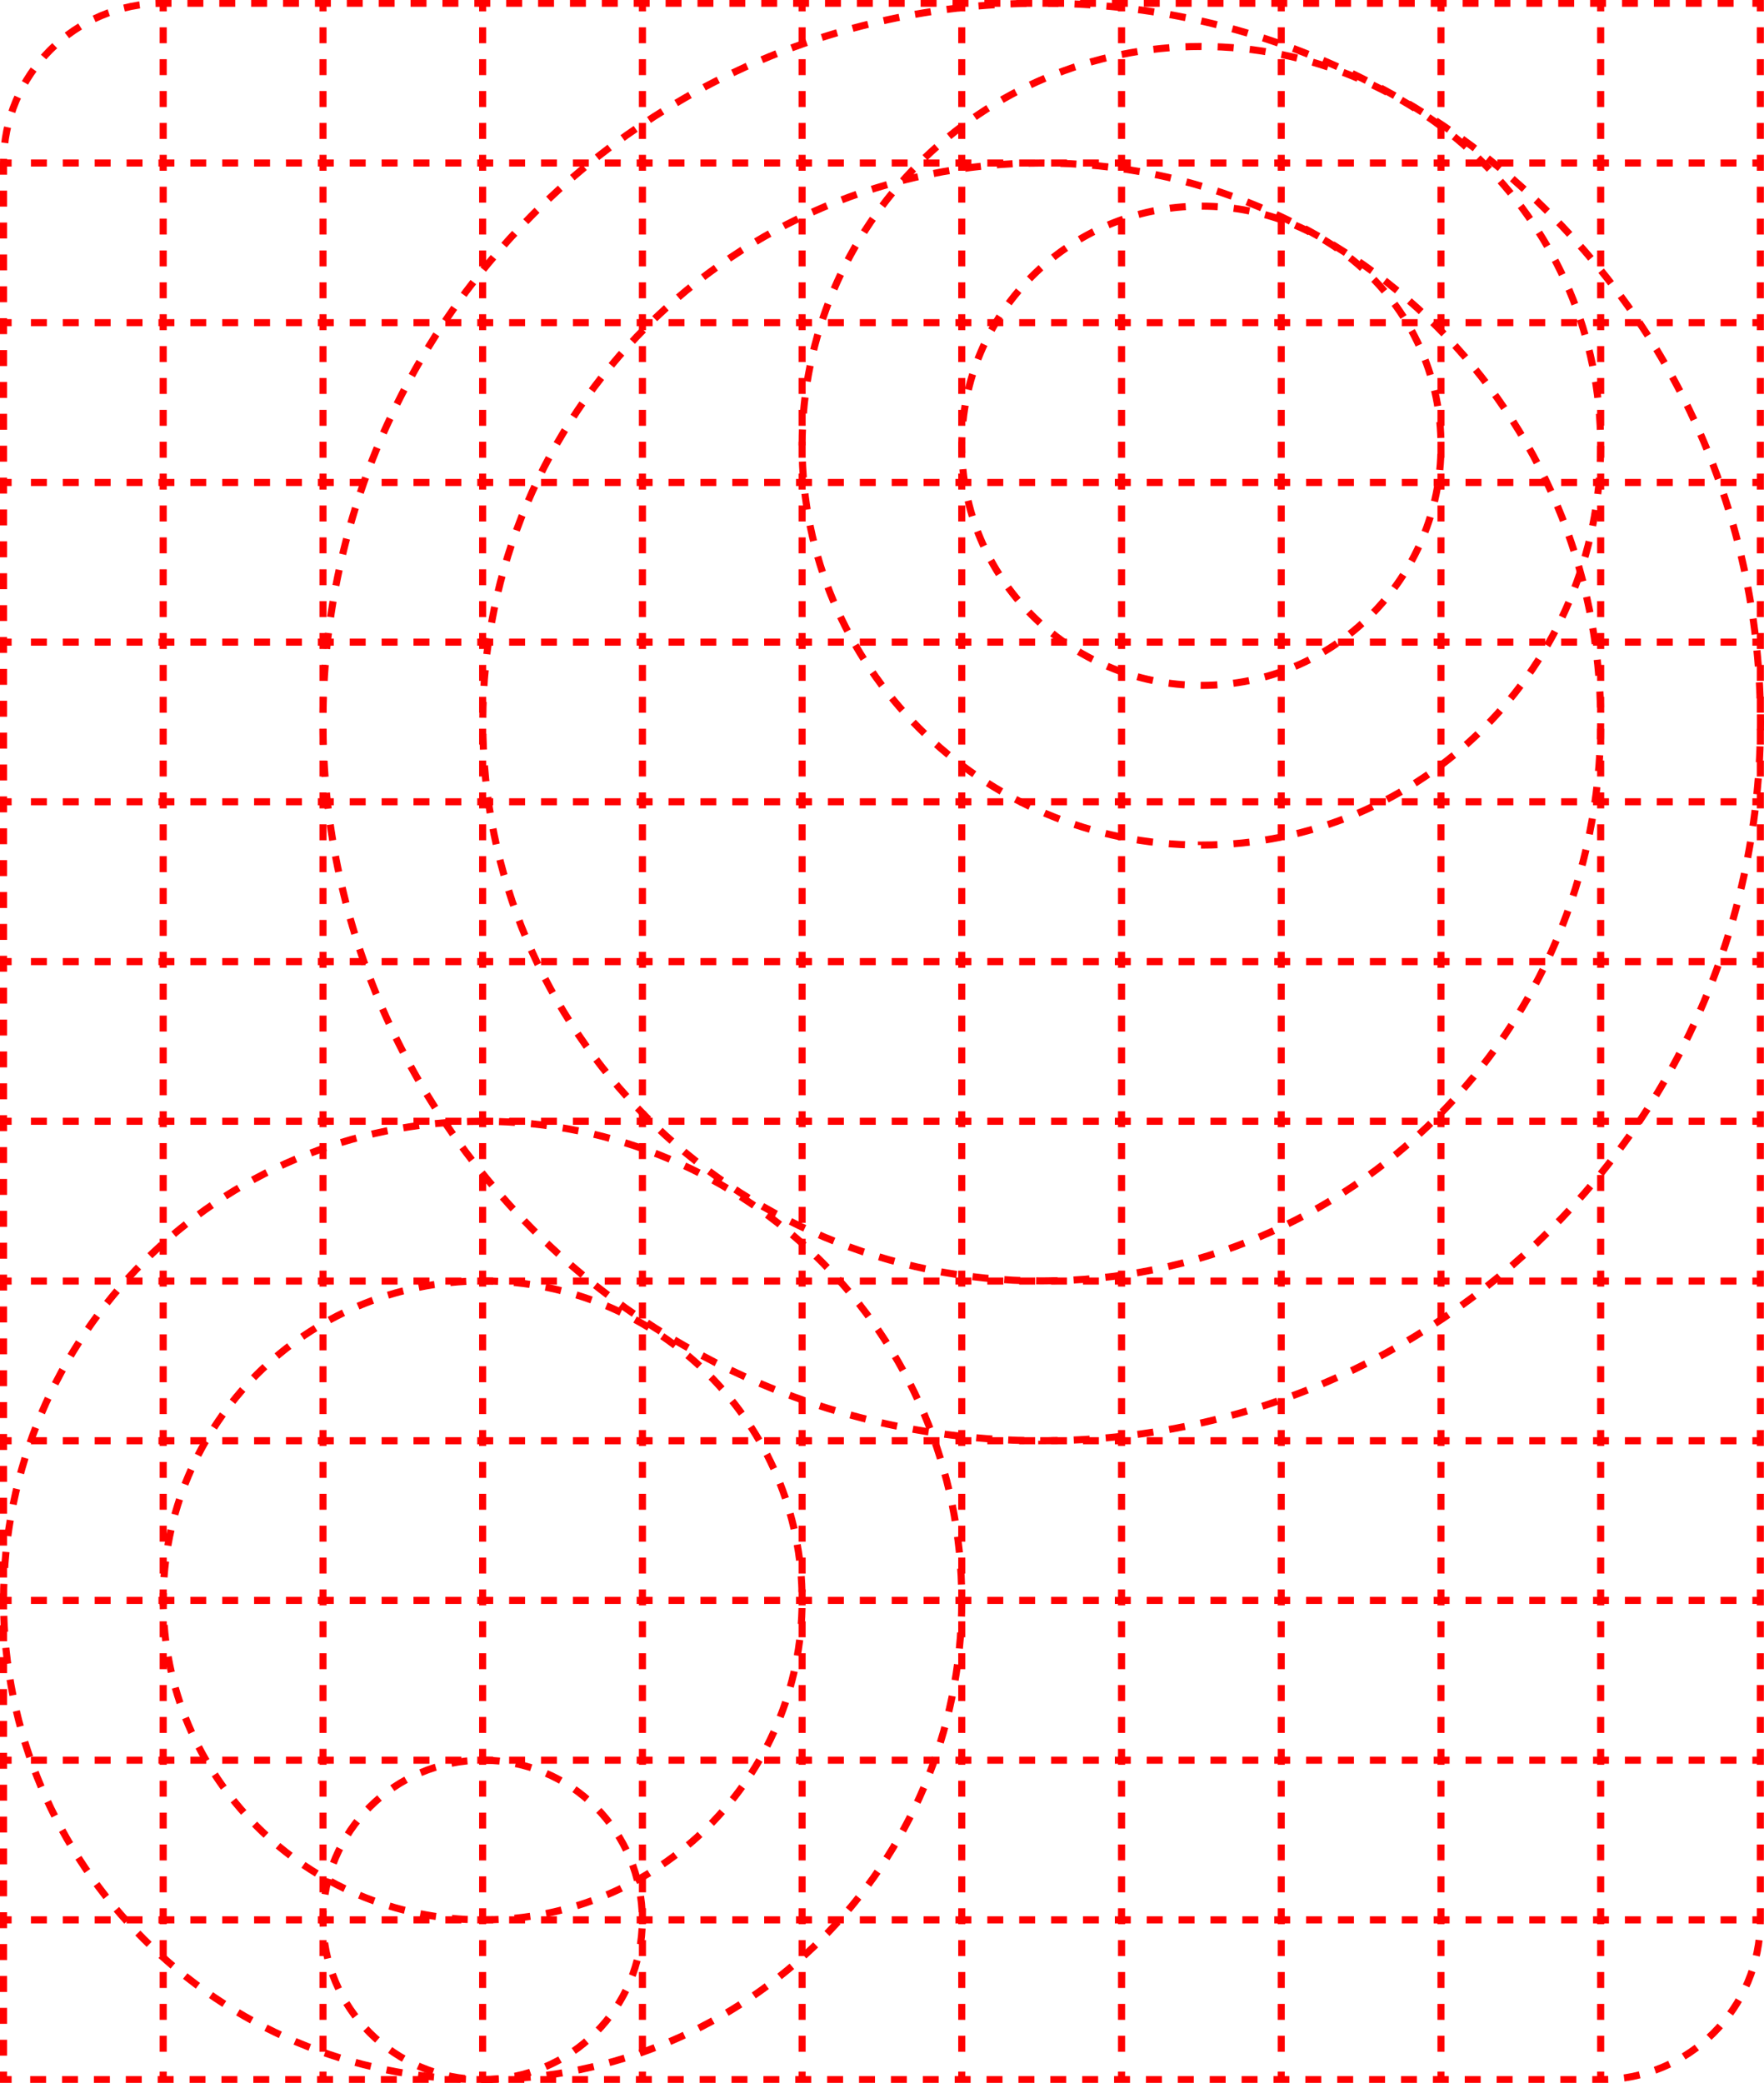 <svg xmlns="http://www.w3.org/2000/svg" width="249" height="294" fill="none"><path stroke="red" stroke-dasharray="2.26 2.26" stroke-miterlimit="10" d="M147.047 203.362c56.031 0 101.453-45.423 101.453-101.454C248.5 45.876 203.078.454 147.047.454 91.015.454 45.593 45.876 45.593 101.908c0 56.031 45.422 101.454 101.454 101.454Z"/><path stroke="red" stroke-dasharray="2.25 2.25" stroke-miterlimit="10" d="M147.047 180.806c43.574 0 78.898-35.324 78.898-78.898 0-43.575-35.324-78.899-78.898-78.899-43.575 0-78.9 35.324-78.9 78.899 0 43.574 35.325 78.898 78.9 78.898Z"/><path stroke="red" stroke-dasharray="2.26 2.26" stroke-miterlimit="10" d="M169.584 96.745c18.68 0 33.823-15.143 33.823-33.824s-15.143-33.823-33.823-33.823c-18.681 0-33.824 15.143-33.824 33.824s15.143 33.823 33.824 33.823Z"/><path stroke="red" stroke-dasharray="2.27 2.27" stroke-miterlimit="10" d="M169.583 119.282c31.128 0 56.362-25.233 56.362-56.36 0-31.128-25.234-56.362-56.362-56.362-31.127 0-56.361 25.234-56.361 56.361 0 31.128 25.234 56.361 56.361 56.361Z"/><path stroke="red" stroke-dasharray="2.26 2.26" stroke-miterlimit="10" d="M68.13 293.529c37.351 0 67.63-30.279 67.63-67.63s-30.279-67.63-67.63-67.63S.5 188.548.5 225.899s30.279 67.63 67.63 67.63Z"/><path stroke="red" stroke-dasharray="2.25 2.25" stroke-miterlimit="10" d="M68.13 270.992c24.904 0 45.093-20.189 45.093-45.093 0-24.904-20.189-45.092-45.093-45.092s-45.092 20.188-45.092 45.092 20.188 45.093 45.092 45.093Z"/><g stroke="red" stroke-miterlimit="10"><path d="M45.593.454v1.157"/><path stroke-dasharray="2.25 2.25" d="M45.593 3.854v287.432"/><path d="M45.593 292.407v1.14"/></g><g stroke="red" stroke-miterlimit="10"><path d="M68.13.454v1.157"/><path stroke-dasharray="2.25 2.25" d="M68.13 3.854v287.432"/><path d="M68.13 292.407v1.14"/></g><g stroke="red" stroke-miterlimit="10"><path d="M23.038.454v1.157"/><path stroke-dasharray="2.25 2.25" d="M23.038 3.854v287.432"/><path d="M23.038 292.407v1.14"/></g><g stroke="red" stroke-miterlimit="10"><path d="M90.685.454v1.157"/><path stroke-dasharray="2.25 2.25" d="M90.685 3.854v287.432"/><path d="M90.685 292.407v1.14"/></g><g stroke="red" stroke-miterlimit="10"><path d="M113.222.454v1.157"/><path stroke-dasharray="2.25 2.25" d="M113.222 3.854v287.432"/><path d="M113.222 292.407v1.14"/></g><g stroke="red" stroke-miterlimit="10"><path d="M135.76.454v1.157"/><path stroke-dasharray="2.25 2.25" d="M135.76 3.854v287.432"/><path d="M135.76 292.407v1.14"/></g><g stroke="red" stroke-miterlimit="10"><path d="M158.315.454v1.157"/><path stroke-dasharray="2.25 2.25" d="M158.315 3.854v287.432"/><path d="M158.315 292.407v1.14"/></g><g stroke="red" stroke-miterlimit="10"><path d="M180.853.454v1.157"/><path stroke-dasharray="2.25 2.25" d="M180.853 3.854v287.432"/><path d="M180.853 292.407v1.14"/></g><g stroke="red" stroke-miterlimit="10"><path d="M203.407.454v1.157"/><path stroke-dasharray="2.25 2.25" d="M203.407 3.854v287.432"/><path d="M203.407 292.407v1.14"/></g><g stroke="red" stroke-miterlimit="10"><path d="M225.945.454v1.157"/><path stroke-dasharray="2.25 2.25" d="M225.945 3.854v287.432"/><path d="M225.945 292.407v1.14"/></g><g stroke="red" stroke-miterlimit="10"><path d="M248.482 23.01h-1.122"/><path stroke-dasharray="2.25 2.25" d="M245.117 23.01H2.761"/><path d="M1.64 23.01H.5"/></g><g stroke="red" stroke-miterlimit="10"><path d="M248.482 45.547h-1.122"/><path stroke-dasharray="2.25 2.25" d="M245.117 45.547H2.761"/><path d="M1.64 45.547H.5"/></g><g stroke="red" stroke-miterlimit="10"><path d="M248.482 68.102h-1.122"/><path stroke-dasharray="2.25 2.25" d="M245.117 68.102H2.761"/><path d="M1.64 68.102H.5"/></g><g stroke="red" stroke-miterlimit="10"><path d="M248.482 90.64h-1.122"/><path stroke-dasharray="2.25 2.25" d="M245.117 90.64H2.761"/><path d="M1.64 90.64H.5"/></g><g stroke="red" stroke-miterlimit="10"><path d="M248.482 113.176h-1.122"/><path stroke-dasharray="2.25 2.25" d="M245.117 113.176H2.761"/><path d="M1.64 113.176H.5"/></g><g stroke="red" stroke-miterlimit="10"><path d="M248.482 135.731h-1.122"/><path stroke-dasharray="2.25 2.25" d="M245.117 135.731H2.761"/><path d="M1.64 135.731H.5"/></g><g stroke="red" stroke-miterlimit="10"><path d="M248.482 158.269h-1.122"/><path stroke-dasharray="2.25 2.25" d="M245.117 158.269H2.761"/><path d="M1.64 158.269H.5"/></g><g stroke="red" stroke-miterlimit="10"><path d="M248.482 180.824h-1.122"/><path stroke-dasharray="2.25 2.25" d="M245.117 180.824H2.761"/><path d="M1.64 180.824H.5"/></g><g stroke="red" stroke-miterlimit="10"><path d="M248.482 203.362h-1.122"/><path stroke-dasharray="2.25 2.25" d="M245.117 203.362H2.761"/><path d="M1.64 203.362H.5"/></g><g stroke="red" stroke-miterlimit="10"><path d="M248.482 225.899h-1.122"/><path stroke-dasharray="2.25 2.25" d="M245.117 225.899H2.761"/><path d="M1.64 225.899H.5"/></g><g stroke="red" stroke-miterlimit="10"><path d="M248.482 248.454h-1.122"/><path stroke-dasharray="2.25 2.25" d="M245.117 248.454H2.761"/><path d="M1.64 248.454H.5"/></g><g stroke="red" stroke-miterlimit="10"><path d="M248.482 270.991h-1.122"/><path stroke-dasharray="2.25 2.25" d="M245.117 270.991H2.761"/><path d="M1.64 270.991H.5"/></g><path stroke="red" stroke-dasharray="2.28 2.28" stroke-miterlimit="10" d="M68.13 293.529c12.447 0 22.538-10.091 22.538-22.538 0-12.447-10.09-22.537-22.538-22.537-12.447 0-22.537 10.09-22.537 22.537s10.09 22.538 22.537 22.538Z"/><path stroke="red" stroke-miterlimit="10" d="M1.64 293.547H.5v-1.14"/><path stroke="red" stroke-dasharray="2.25 2.25" stroke-miterlimit="10" d="M.5 290.164V22.991C.5 10.53 10.576.454 23.037.454H246.24"/><path stroke="red" stroke-miterlimit="10" d="M247.36.454h1.122v1.157"/><path stroke="red" stroke-dasharray="2.25 2.25" stroke-miterlimit="10" d="M248.482 3.854V271.01c0 12.462-10.076 22.538-22.537 22.538H2.761"/></svg>